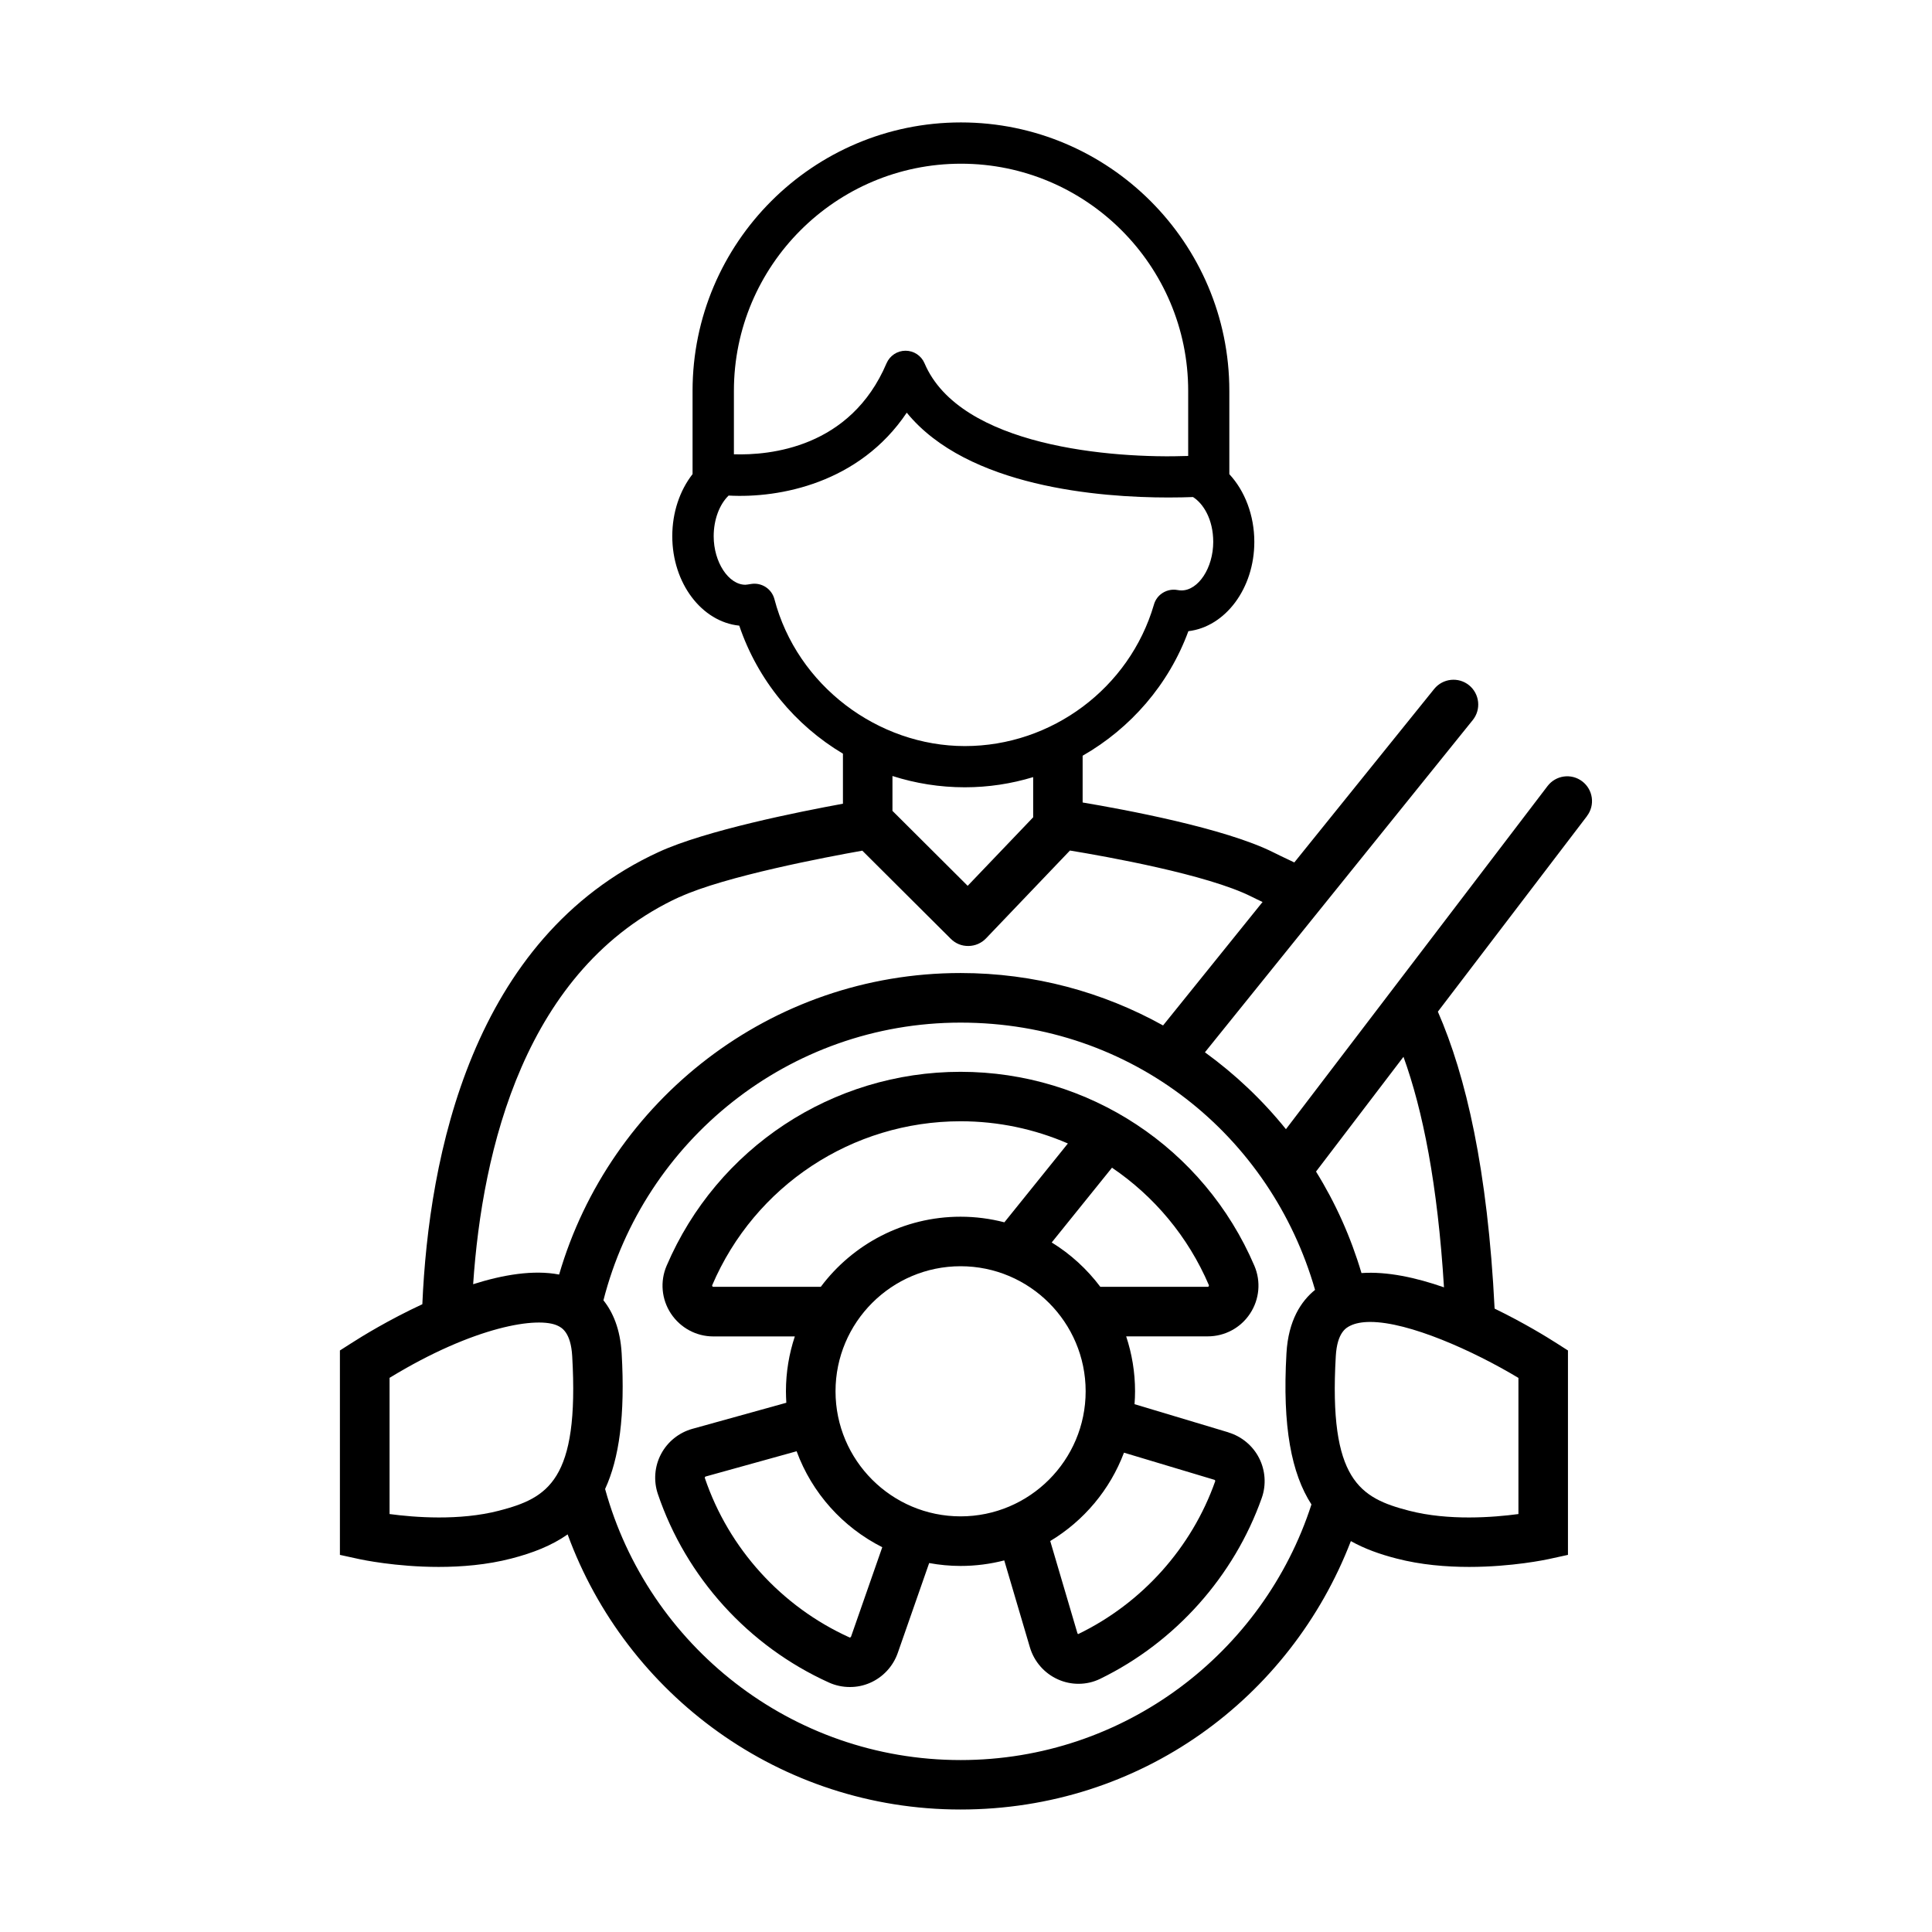 <?xml version="1.0" encoding="UTF-8"?><svg id="Layer_1" xmlns="http://www.w3.org/2000/svg" viewBox="0 0 300 300"><path d="m190.76,222.42l-14.59-4.38c.05-.66.08-1.33.08-2,0-2.98-.49-5.85-1.38-8.53h12.66c2.66,0,5.12-1.32,6.58-3.54,1.46-2.21,1.71-4.99.67-7.42-7.83-18.3-25.74-30.12-45.63-30.12s-37.81,11.82-45.64,30.12c-1.04,2.43-.79,5.21.67,7.42,1.47,2.22,3.93,3.55,6.58,3.55h12.66c-.89,2.68-1.38,5.55-1.38,8.53,0,.6.03,1.19.06,1.77l-14.59,4.05c-2.08.58-3.85,2-4.86,3.91-1.01,1.9-1.19,4.16-.5,6.2,4.39,12.96,14.08,23.64,26.58,29.29,1.02.46,2.12.69,3.23.69s2.11-.21,3.1-.63c2.03-.87,3.61-2.57,4.34-4.65l4.88-13.97c1.58.29,3.21.45,4.87.45,2.34,0,4.62-.3,6.79-.86l3.98,13.49c.66,2.23,2.26,4.06,4.39,5,1.01.45,2.08.67,3.16.67,1.17,0,2.33-.26,3.4-.79,11.63-5.67,20.76-15.91,25.06-28.08.71-2.01.56-4.26-.41-6.17-.97-1.92-2.71-3.37-4.77-3.99Zm-3.05-22.85s.03.08-.02.16c-.06.09-.13.09-.16.09h-16.67c-2.06-2.74-4.62-5.09-7.55-6.89l9.36-11.61c6.52,4.42,11.81,10.67,15.05,18.25Zm-76.94.25s-.1,0-.16-.09c-.05-.08-.03-.12-.02-.16,6.61-15.46,21.75-25.46,38.57-25.46,5.85,0,11.5,1.21,16.66,3.45l-9.86,12.24c-2.17-.56-4.45-.87-6.8-.87-8.87,0-16.76,4.28-21.71,10.89h-16.68Zm21.37,54.32s-.03.08-.11.12c-.07.03-.1.01-.12,0-10.56-4.78-18.75-13.8-22.46-24.75,0-.02-.02-.07.01-.14.04-.08.1-.09.12-.1l14.12-3.92c2.38,6.49,7.18,11.82,13.3,14.9l-4.85,13.89Zm-2.4-38.1c0-10.71,8.71-19.42,19.42-19.42s19.42,8.71,19.42,19.42-8.71,19.42-19.42,19.42-19.42-8.71-19.42-19.42Zm58.95,13.98c-3.63,10.29-11.35,18.93-21.27,23.72-.06-.03-.1-.07-.12-.14l-4.22-14.31c5.21-3.13,9.28-7.96,11.45-13.72l14.03,4.21s.08.02.12.1c.03.06.02.11.01.13Z"/><path d="m246.42,126.72c1.29-1.69.96-4.1-.73-5.39-1.69-1.29-4.1-.96-5.39.73l-40.62,53.28c-3.64-4.52-7.88-8.53-12.58-11.94l41.59-51.59c1.33-1.65,1.07-4.07-.58-5.41-1.65-1.33-4.07-1.07-5.41.58l-21.72,26.94c-.34-.16-.7-.33-1.03-.49-.76-.36-1.5-.71-2.19-1.06-7.54-3.79-23.23-6.68-29.65-7.76v-7.26c7.44-4.26,13.37-11.04,16.42-19.34,5.74-.68,10.24-6.64,10.24-13.87,0-4.11-1.47-7.92-3.88-10.51v-12.94c0-22.98-18.7-41.68-41.68-41.68s-41.67,18.7-41.67,41.68v12.93c-1.99,2.55-3.15,5.96-3.15,9.64,0,7.3,4.58,13.3,10.4,13.89,2.88,8.5,8.69,15.46,16.1,19.88v7.77c-6.82,1.25-21.34,4.15-28.61,7.5-29.06,13.36-35.71,47.3-36.7,70.22-5.2,2.41-9.43,5.02-11.03,6.05l-1.77,1.13v31.74l3.02.66c.34.07,5.65,1.21,12.32,1.21,3.55,0,7.49-.32,11.27-1.3,3.33-.86,6.28-2.01,8.75-3.75,9.1,24.89,32.99,42.72,61,42.72s51.24-17.33,60.62-41.68c2.1,1.18,4.48,2.04,7.1,2.71,3.77.98,7.71,1.3,11.27,1.3,6.67,0,11.99-1.14,12.32-1.21l3.02-.66v-31.74l-1.77-1.13c-1.45-.93-5.07-3.16-9.62-5.37-1.08-21.57-4.44-36.11-8.81-46.11l23.15-30.36Zm-107.83-6.22c3.56,1.14,7.34,1.75,11.23,1.75,3.66,0,7.22-.55,10.61-1.58v6.24l-10.17,10.64-11.68-11.64v-5.41Zm10.64-95.08c19.45,0,35.27,15.82,35.27,35.27v10.11c-11.76.43-35.43-1.43-40.94-14.39-.5-1.18-1.66-1.95-2.95-1.95s-2.44.77-2.95,1.95c-5.6,13.16-18.17,14.31-23.7,14.13v-9.85c0-19.45,15.82-35.27,35.26-35.27Zm-28.98,67.61c-.42-1.6-1.99-2.62-3.63-2.35-.34.06-.79.12-.87.12-2.63,0-4.93-3.52-4.93-7.53,0-2.57.89-4.94,2.32-6.32,7.91.44,20.31-1.92,27.66-12.87,9.44,11.57,30,13.17,40.61,13.17,1.51,0,2.8-.03,3.84-.07,1.6,1.01,3.14,3.46,3.14,6.97,0,4.01-2.3,7.53-4.93,7.53-.19,0-.4-.02-.61-.06-.94-.18-1.9.08-2.64.68-.51.42-.87.99-1.04,1.62-3.79,12.92-15.85,21.93-29.34,21.93s-26.06-9.38-29.58-22.82Zm-14.74,46.27c7.03-3.24,22.88-6.23,28.39-7.21l13.73,13.68c.73.73,1.69,1.14,2.76,1.12,1.03-.01,2.02-.44,2.73-1.19l13.02-13.63c5.54.91,21.35,3.72,28.19,7.16.55.28,1.13.55,1.72.83l-15.45,19.17c-9.32-5.18-20.04-8.14-31.44-8.14-29.52,0-54.47,19.81-62.34,46.82-4.01-.77-8.74.04-13.35,1.5,1.4-20.81,7.96-49.05,32.04-60.13Zm-28.03,95.28c-6.14,1.59-13.11,1.04-16.99.52v-21.15c13.16-8.03,23.16-9.6,26.18-8.06.54.27,1.97,1,2.18,4.69,1.12,19.3-3.77,22.03-11.37,24Zm71.67,38.72c-26.32,0-48.53-17.86-55.19-42.09,2.18-4.73,3.13-11.41,2.57-21.07-.22-3.8-1.38-6.42-2.83-8.23,6.31-24.75,28.77-43.12,55.46-43.12s48.18,17.57,55.04,41.5c-2.14,1.73-4.15,4.71-4.44,9.84-.66,11.43.79,18.7,3.88,23.48-7.43,23-29.03,39.69-54.48,39.69Zm86.63-38.2c-3.88.52-10.85,1.07-16.99-.52-7.6-1.97-12.49-4.7-11.37-24,.21-3.69,1.64-4.41,2.18-4.69.84-.43,1.92-.62,3.17-.62,5.99,0,15.93,4.44,23.01,8.69v21.14Zm-11.55-35.2c-4.32-1.51-8.83-2.5-12.82-2.22-1.66-5.6-4.04-10.9-7.06-15.76l13.58-17.82c3,8.3,5.3,19.75,6.29,35.8Z"/></svg>